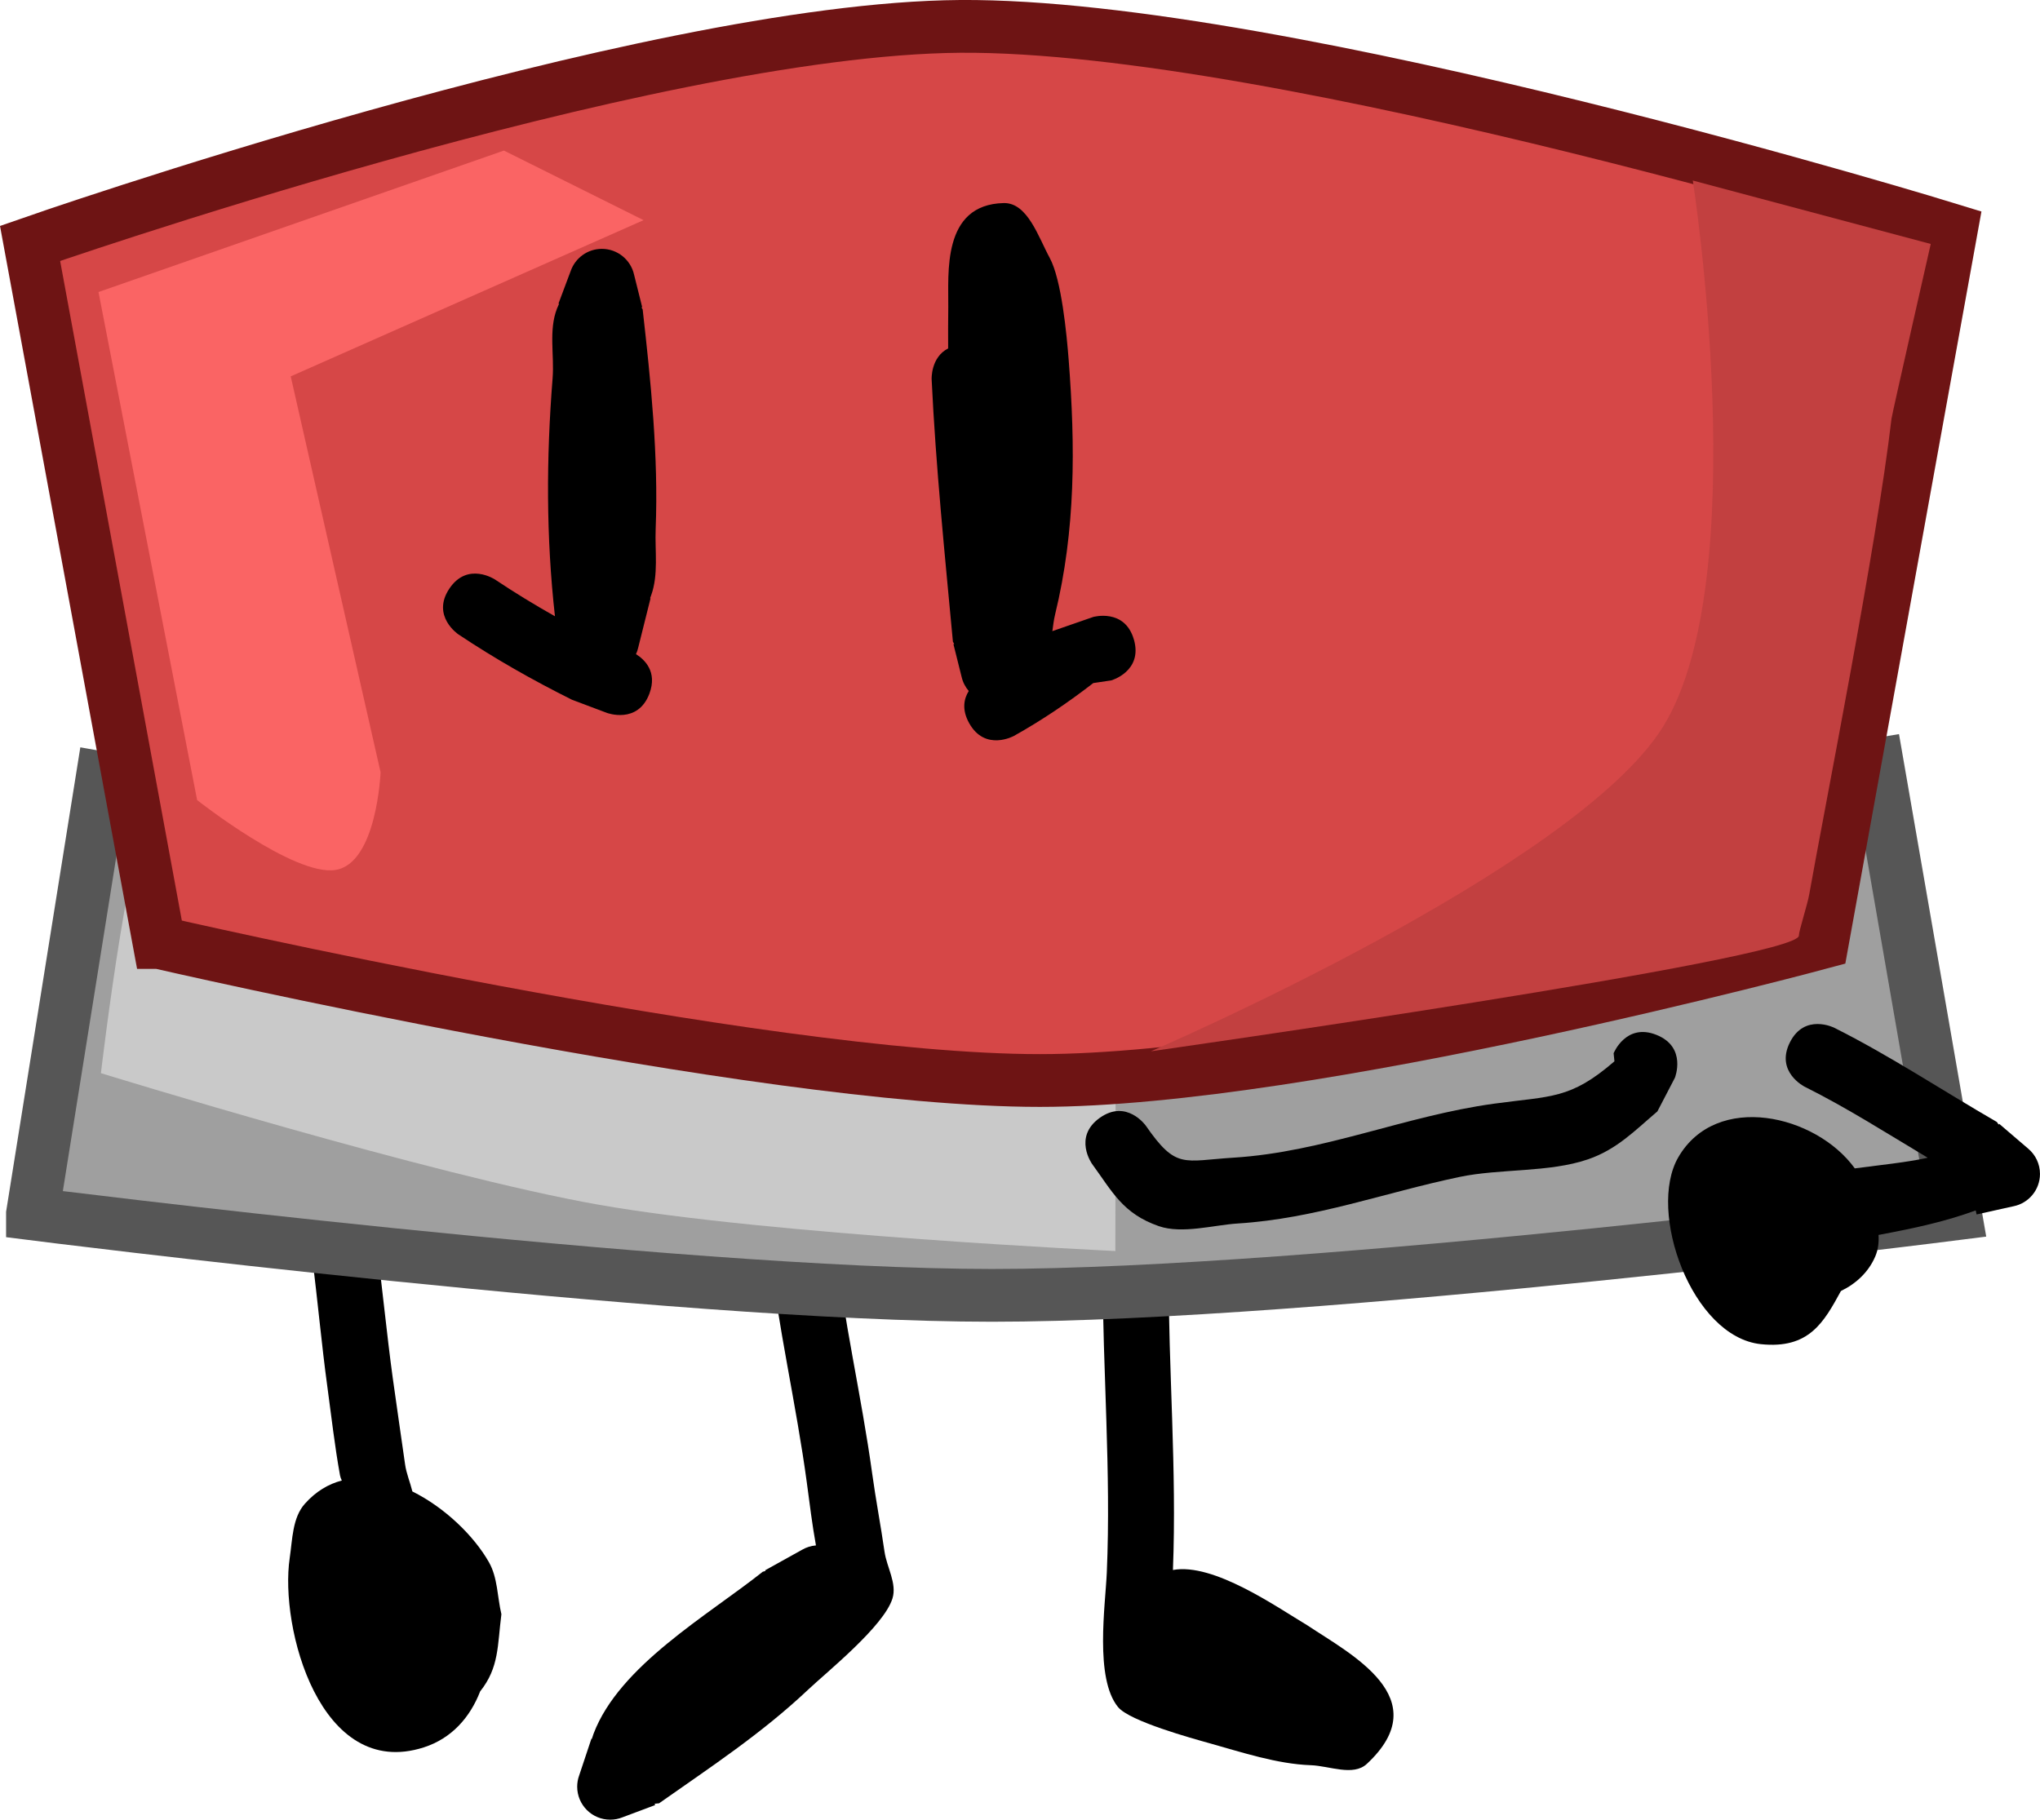 <svg version="1.1" xmlns="http://www.w3.org/2000/svg" xmlns:xlink="http://www.w3.org/1999/xlink" width="154.587" height="137.927" viewBox="0,0,154.587,137.927"><g transform="translate(-164.769,-129.908)"><g data-paper-data="{&quot;isPaintingLayer&quot;:true}" fill-rule="nonzero" stroke-linecap="butt" stroke-linejoin="miter" stroke-miterlimit="10" stroke-dasharray="" stroke-dashoffset="0" style="mix-blend-mode: normal"><path d="M225.911,242.304c-0.799,-5.919 -2.179,-11.765 -2.853,-17.767c0,0 -0.276,-2.485 2.209,-2.761c2.485,-0.276 2.761,2.209 2.761,2.209c0.654,5.96 2.025,11.74 2.834,17.621c0.272,1.976 0.65,3.936 0.933,5.911c0.17,1.19 0.959,2.409 0.602,3.557c-0.656,2.107 -4.96,5.557 -6.392,6.91c-3.518,3.322 -7.356,5.841 -11.293,8.612l-0.336,0.033l0.038,0.101l-2.474,0.928c-0.288,0.116 -0.602,0.179 -0.932,0.179c-1.381,0 -2.5,-1.119 -2.5,-2.5c0,-0.297 0.052,-0.582 0.147,-0.846l0.929,-2.788l0.033,0.011c0.039,-0.132 0.083,-0.264 0.132,-0.394c1.95,-5.161 8.693,-8.988 12.821,-12.277l0.207,-0.058l-0.029,-0.051l2.804,-1.558c0.313,-0.182 0.668,-0.297 1.048,-0.328c-0.285,-1.571 -0.476,-3.16 -0.689,-4.742z" fill="#000000" stroke="none" stroke-width="0.5"/><path d="M253.651,248.911c3.074,-0.566 7.853,2.801 10.197,4.201c3.247,2.17 9.845,5.515 4.5,10.494c-1.037,0.966 -2.834,0.151 -4.251,0.102c-2.553,-0.088 -5.272,-0.994 -7.638,-1.655c-1.371,-0.383 -6.092,-1.68 -6.968,-2.752c-1.784,-2.182 -0.958,-7.726 -0.851,-10.193c0.33,-7.652 -0.31,-15.32 -0.319,-22.952c0,0 0,-2.5 2.5,-2.5c2.5,0 2.5,2.5 2.5,2.5c-0.01,7.565 0.628,15.168 0.331,22.755z" fill="#000000" stroke="none" stroke-width="0.5"/><path d="M196.017,242.957c2.47,1.227 4.682,3.381 5.809,5.377c0.662,1.173 0.625,2.619 0.938,3.929c-0.305,2.377 -0.164,4.036 -1.609,5.849c-0.761,1.961 -2.152,3.565 -4.276,4.246c-7.862,2.52 -10.938,-9.101 -10.156,-14.358c0.209,-1.407 0.2,-3.048 1.147,-4.109c0.835,-0.938 1.79,-1.499 2.802,-1.762c-0.063,-0.127 -0.113,-0.256 -0.137,-0.389c-0.403,-2.221 -0.653,-4.467 -0.958,-6.703c-0.889,-6.515 -1.163,-13.217 -3.079,-19.537c0,0 -0.718,-2.395 1.676,-3.113c2.395,-0.718 3.113,1.676 3.113,1.676c1.959,6.59 2.316,13.492 3.241,20.275c0.299,2.191 0.631,4.377 0.937,6.567c0.096,0.69 0.388,1.371 0.553,2.053z" fill="#000000" stroke="none" stroke-width="0.5"/><path d="M167.23,221.92l5.279,-33.036c0,0 40.313,7.27 59.71,7.27c25.519,0 74.822,-8.299 74.822,-8.299l5.912,34.066c0,0 -48.454,6.173 -73.017,6.173c-23.997,0 -72.706,-6.173 -72.706,-6.173z" data-paper-data="{&quot;index&quot;:null}" fill="#9f9f9f" stroke="#565656" stroke-width="4"/><path d="M172.417,211.251c0,0 2.463,-21.017 4.29,-20.37c6.056,2.144 24.516,11.412 32.376,12.791c13.461,2.361 40.237,2.545 40.237,2.545l-0.033,18.517c0,0 -26.131,-1.226 -39.089,-3.499c-12.659,-2.22 -37.782,-9.983 -37.782,-9.983z" data-paper-data="{&quot;index&quot;:null}" fill="#c9c9c9" stroke="none" stroke-width="0"/><path d="M176.821,201.346l-9.774,-52.988c0,0 46.528,-16.28 70.486,-16.45c24.556,-0.174 75.102,15.421 75.102,15.421l-9.774,54.017c0,0 -38.764,10.463 -59.294,10.463c-21.444,0 -66.745,-10.463 -66.745,-10.463z" data-paper-data="{&quot;index&quot;:null}" fill="#d64747" stroke="#6e1414" stroke-width="4"/><path d="M179.707,190.554l-7.474,-38.511l30.723,-10.722l10.581,5.274l-26.737,11.842l6.809,30.008c0,0 -0.28,6.929 -3.43,7.407c-3.149,0.478 -10.471,-5.298 -10.471,-5.298z" data-paper-data="{&quot;index&quot;:null}" fill="#fa6464" stroke="none" stroke-width="0"/><path d="M251.986,209.593c0,0 32.09,-13.808 38.795,-24.586c6.972,-11.206 2.266,-41.415 2.266,-41.415l18.03,4.808c0,0 -2.932,12.885 -2.974,13.247c-1.135,9.737 -5.089,29.567 -6.233,36.049c-0.144,0.815 -0.787,2.776 -0.787,3.133c0,1.784 -49.097,8.765 -49.097,8.765z" data-paper-data="{&quot;index&quot;:null}" fill="#c24040" stroke="none" stroke-width="0"/><path d="M213.981,182.482c-0.878,2.341 -3.219,1.463 -3.219,1.463l-2.649,-0.997c-3.006,-1.5 -5.805,-3.088 -8.603,-4.951c0,0 -2.08,-1.387 -0.693,-3.467c1.387,-2.08 3.467,-0.693 3.467,-0.693c1.501,1.002 3,1.918 4.538,2.783c-0.675,-6.018 -0.659,-11.986 -0.179,-18.033c0.14,-1.767 -0.311,-3.657 0.34,-5.306c0.046,-0.117 0.096,-0.231 0.15,-0.343l-0.045,-0.017l0.927,-2.473c0.34,-0.976 1.269,-1.677 2.361,-1.677c1.19,0 2.185,0.831 2.438,1.944l0.619,2.477l-0.061,0.015l0.096,0.149c0.619,5.477 1.203,11.124 0.986,16.64c-0.066,1.684 0.228,3.459 -0.345,5.044c-0.025,0.07 -0.052,0.14 -0.079,0.21l0.035,0.009l-0.935,3.741c-0.039,0.172 -0.095,0.336 -0.168,0.492c0.631,0.393 1.645,1.318 1.018,2.989z" fill="#000000" stroke="none" stroke-width="0.5"/><path d="M250.696,178.39c0.687,2.404 -1.717,3.091 -1.717,3.091l-1.364,0.202c-1.903,1.474 -3.907,2.83 -6.008,4.004c0,0 -2.185,1.214 -3.4,-0.971c-0.576,-1.038 -0.387,-1.856 -0.028,-2.43c-0.26,-0.303 -0.449,-0.669 -0.541,-1.072l-0.619,-2.477l0.06,-0.015l-0.1,-0.174c-0.616,-6.637 -1.294,-13.223 -1.612,-19.889c0,0 -0.079,-1.665 1.251,-2.34c-0.007,-1.041 -0.002,-2.09 0.01,-3.15c0.029,-2.513 -0.505,-7.758 4.198,-7.869c1.809,-0.042 2.626,2.568 3.49,4.158c0.892,1.641 1.286,5.799 1.436,7.736c0.509,6.564 0.53,12.894 -1.034,19.309c-0.098,0.403 -0.144,0.833 -0.204,1.257c0.01,-0.008 0.02,-0.016 0.03,-0.023l3.06,-1.062c0,0 2.404,-0.687 3.091,1.717z" fill="#000000" stroke="none" stroke-width="0.5"/><path d="M290.296,208.352c2.321,0.928 1.393,3.25 1.393,3.25l-1.326,2.549c-1.699,1.446 -3.073,2.885 -5.26,3.633c-2.968,1.015 -6.65,0.688 -9.742,1.336c-5.715,1.198 -10.906,3.156 -16.802,3.527c-1.798,0.113 -4.211,0.812 -5.974,0.202c-2.74,-0.949 -3.527,-2.617 -5.063,-4.719c0,0 -1.453,-2.034 0.581,-3.487c2.034,-1.453 3.487,0.581 3.487,0.581c2.313,3.342 2.837,2.671 6.657,2.433c6.827,-0.424 12.985,-3.164 19.724,-4.09c4.362,-0.599 5.785,-0.315 9.137,-3.213l-0.062,-0.61c0,0 0.928,-2.321 3.25,-1.393z" fill="#000000" stroke="none" stroke-width="0.5"/><path d="M307.121,223.515c0.035,0.567 -0.029,1.121 -0.252,1.638c-0.514,1.192 -1.457,2.059 -2.599,2.612c-1.287,2.352 -2.4,4.414 -6.066,4.029c-5.239,-0.55 -8.63,-10.06 -6.261,-14.159c2.886,-4.994 10.434,-3.244 13.379,0.835c1.889,-0.251 3.77,-0.439 5.33,-0.764c0.065,-0.013 0.129,-0.029 0.193,-0.045c-3.084,-1.843 -6.115,-3.782 -9.326,-5.383c0,0 -2.236,-1.118 -1.118,-3.354c1.118,-2.236 3.354,-1.118 3.354,-1.118c4.242,2.126 8.216,4.771 12.329,7.144l0.14,0.2l0.046,-0.054l2.199,1.885c0.542,0.459 0.885,1.143 0.885,1.909c0,1.212 -0.862,2.222 -2.006,2.451l-2.796,0.621l-0.068,-0.305c-2.243,0.817 -4.408,1.306 -7.366,1.859z" fill="#000000" stroke="none" stroke-width="0.5"/></g></g></svg>
